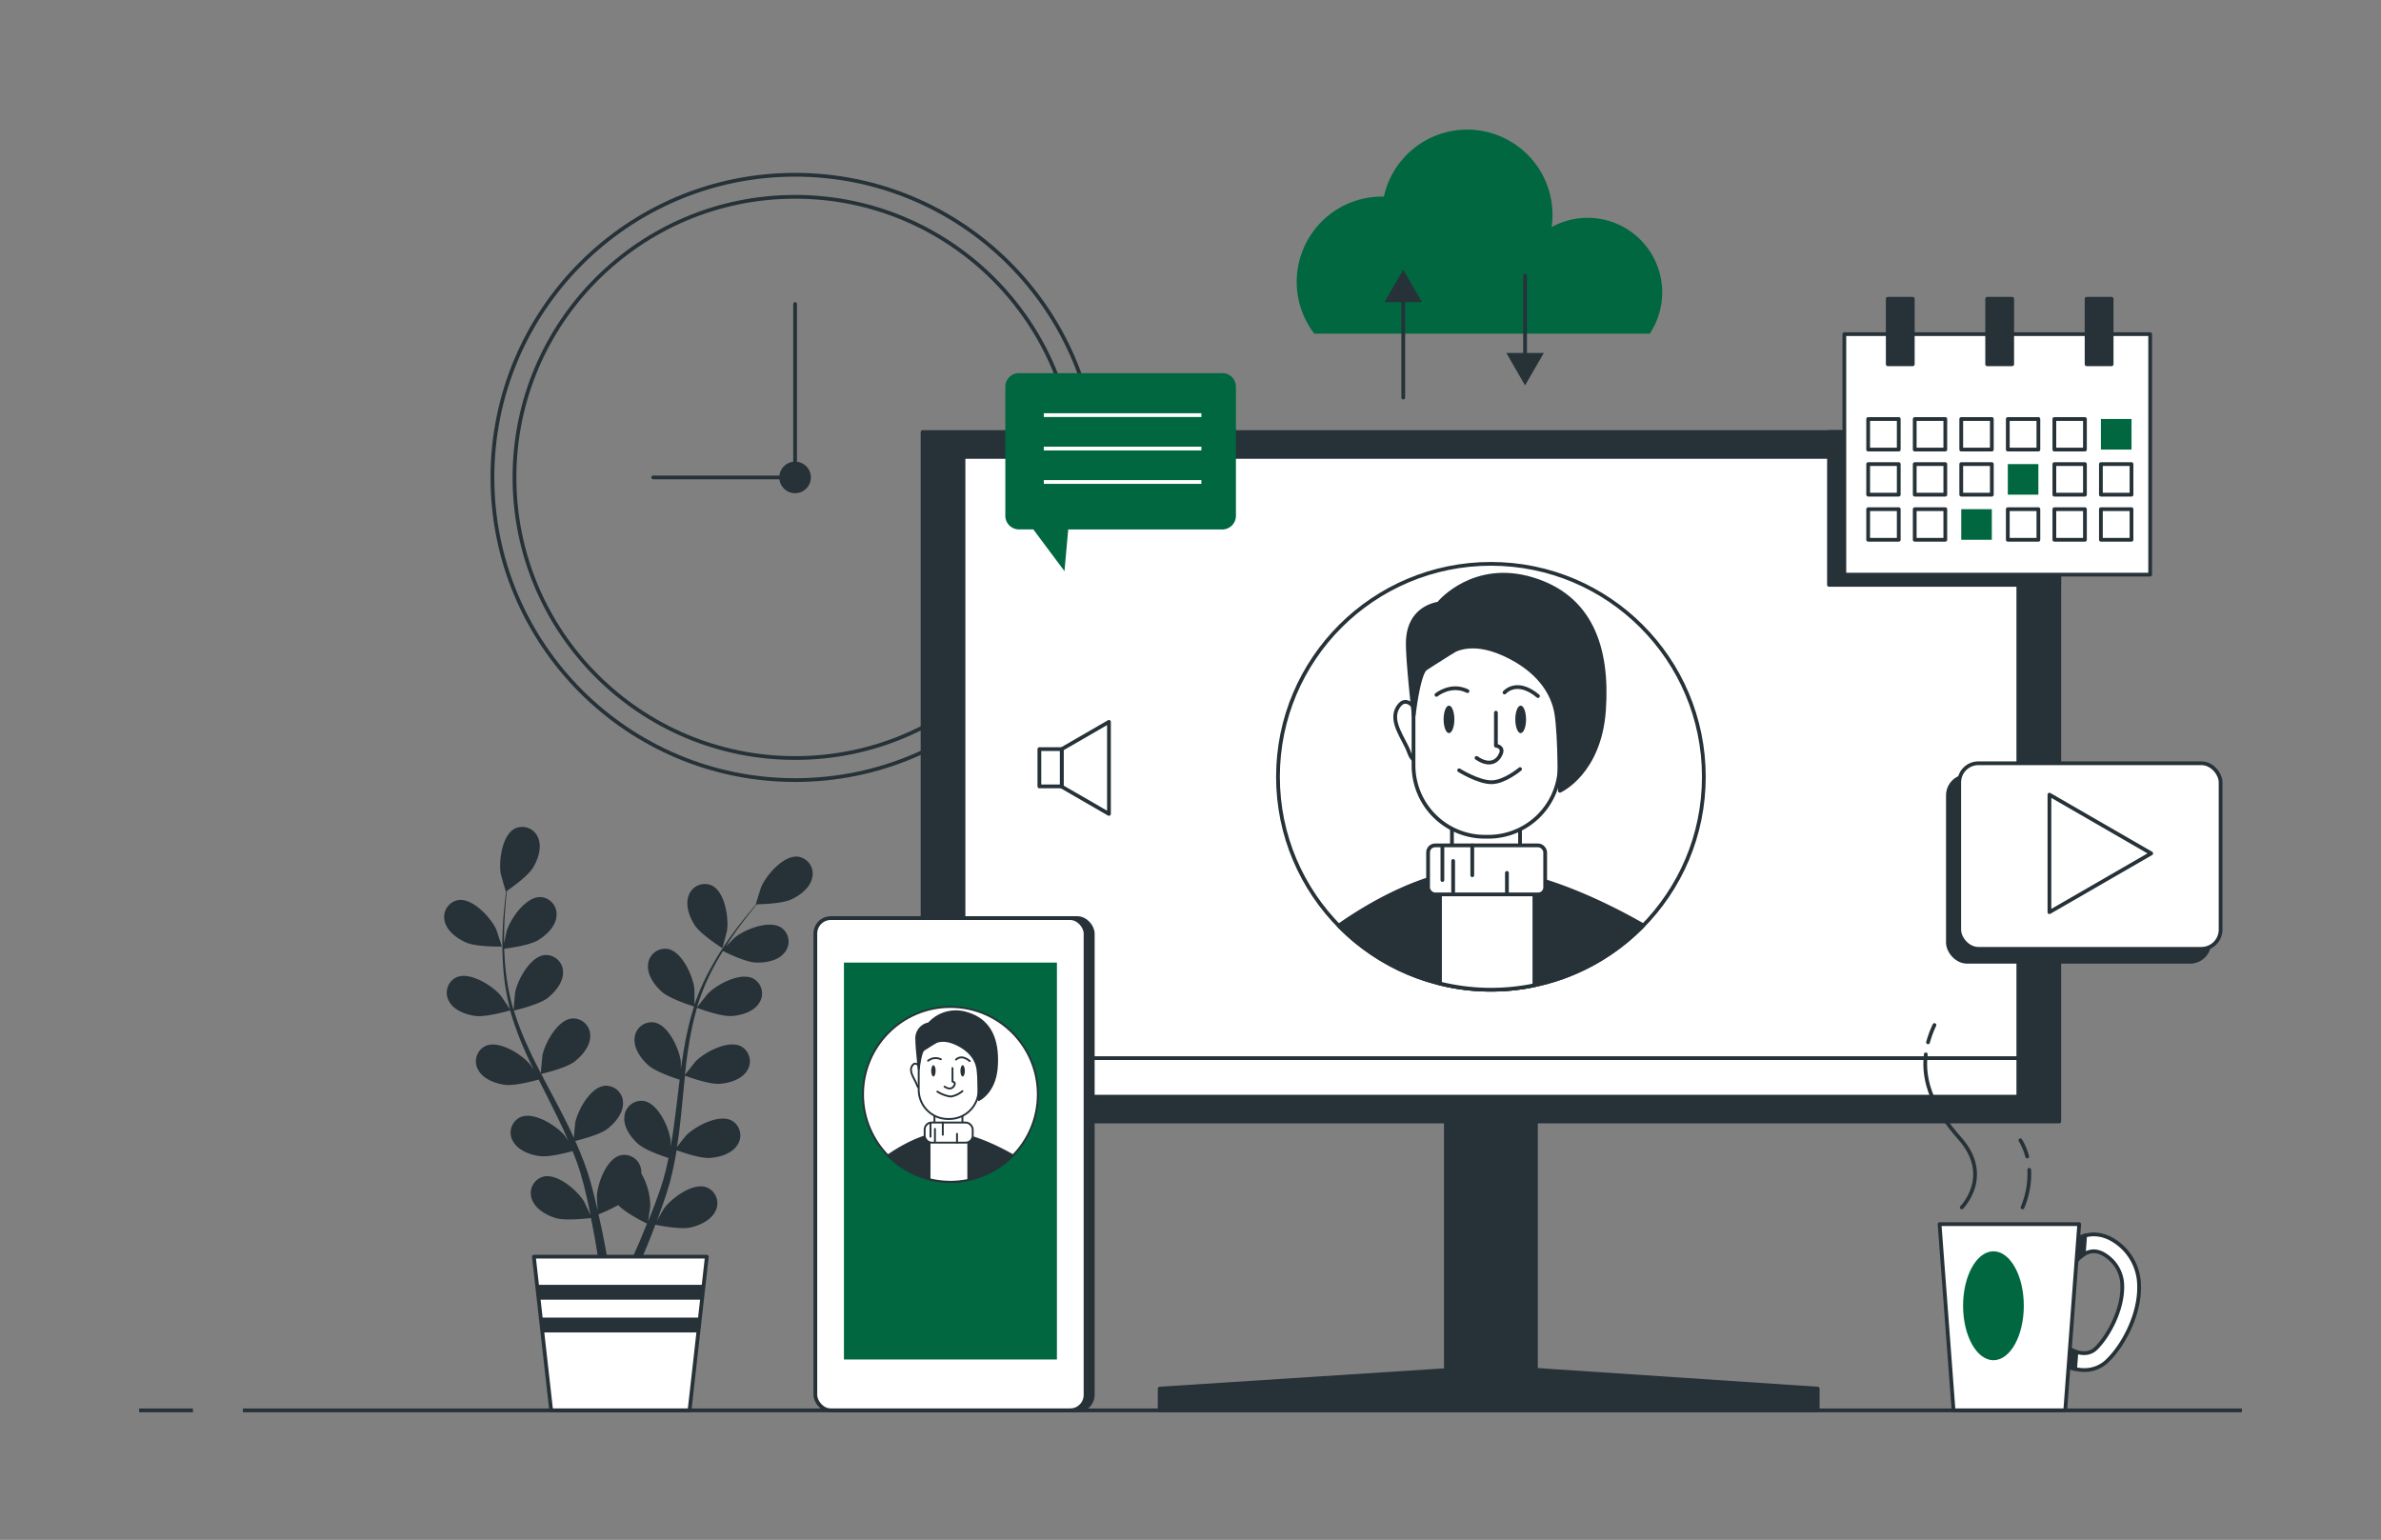 <svg id="Layer_1" data-name="Layer 1" xmlns="http://www.w3.org/2000/svg" viewBox="0 0 633.66 409.82">
    <rect x="0" y="0" width="633.66" height="409.82" fill="#808080" stroke="none"/>
    <defs>
        <style>
            .cls-1,.cls-10,.cls-3{fill:none;}.cls-1,.cls-10,.cls-3,.cls-4,.cls-5,.cls-8,.cls-9{stroke:#263238;}.cls-1,.cls-7{stroke-miterlimit:10;}.cls-2,.cls-5,.cls-9{fill:#263238;}.cls-10,.cls-3,.cls-4,.cls-5,.cls-8,.cls-9{stroke-linecap:round;stroke-linejoin:round;}.cls-4,.cls-8{fill:#fff;}.cls-6{fill:#006741;}.cls-7{fill:#0169ee;stroke:#fff;}.cls-10,.cls-8,.cls-9{stroke-width:0.5px;}
        </style>
    </defs>
    <title>Arbeit am Computer</title>
    <circle class="cls-1" cx="211.6" cy="127.06" r="80.55"/>
    <circle class="cls-1" cx="211.6" cy="127.06" r="74.68"/>
    <circle class="cls-2" cx="211.6" cy="127.06" r="4.2"/>
    <polyline class="cls-3" points="173.84 127.06 211.6 127.06 211.6 80.91"/>
    <path class="cls-4" d="M399,118.56a1.92,1.92,0,1,0-1.92,1.91A1.92,1.92,0,0,0,399,118.56Z"/>
    <rect class="cls-5" x="384.79" y="274.51" width="23.97" height="96.71"/>
    <rect class="cls-5" x="245.52" y="114.98" width="302.52" height="183.49"/>
    <rect class="cls-4" x="256.42" y="121.6" width="280.72" height="170.27"/>
    <rect class="cls-4" x="256.42" y="281.61" width="280.72" height="10.25"/>
    <polygon class="cls-5" points="397.5 363.82 308.63 369.56 308.63 375.35 483.75 375.35 483.75 369.56 397.5 363.82"/>
    <circle class="cls-4" cx="396.78" cy="206.73" r="56.67"/>
    <rect class="cls-4" x="386.41" y="214.5" width="18.12" height="18.12"/>
    <path class="cls-4" d="M377.51,190s-2.86-5.72-5.4-1.91,1.62,8.56,2.86,12.08,2.86,1.91,2.86,1.91Z"/>
    <path class="cls-4" d="M414.22,190s2.86-5.72,5.41-1.91-1.63,8.56-2.86,12.08-2.86,1.91-2.86,1.91Z"/>
    <path class="cls-4"
          d="M396.09,222.69h-.91a19,19,0,0,1-19-19V182.39c0-10.48,8.49-17.81,19-17.81h.91c10.48,0,19,7.33,19,17.81v21.33A19,19,0,0,1,396.09,222.69Z"/>
    <path class="cls-4" d="M398.11,189.67v8.79s2.11.2,1.34,2.11-2.87,3.63-6.5,1.14"/>
    <path class="cls-2"
          d="M387.05,191.45c0,2-.64,3.66-1.43,3.66s-1.43-1.64-1.43-3.66.64-3.66,1.43-3.66S387.05,189.43,387.05,191.45Z"/>
    <ellipse class="cls-2" cx="404.7" cy="191.45" rx="1.43" ry="3.66"/>
    <path class="cls-4" d="M388.32,205s5.09,3.18,8.59,3.18,7.63-3.5,7.63-3.5"/>
    <path class="cls-4" d="M382.28,184.93s3.82-3.18,8.27-1"/>
    <path class="cls-4" d="M400.4,184.3s3.18-3.82,8.91.95"/>
    <path class="cls-5"
          d="M376.24,190.34s1.27-11.13,3.18-12.4,6-3.82,7-4.46a8.18,8.18,0,0,0,1.91-2.54s0-10.49-3.5-10.49-10.17,1.91-10.17,10.81C374.65,176.39,376.24,190.34,376.24,190.34Z"/>
    <path class="cls-5"
          d="M386.41,173.48s4.66-3.54,13.76.57,13.15,10.23,14.05,16,.91,20.41.91,20.41,10.56-4.7,11.74-21.42-3.53-30.22-19.08-34.91-24.64,6.16-24.64,6.16Z"/>
    <path class="cls-5"
          d="M437.34,246.28c-7.8-4.48-26.34-14.16-41.7-14.77-15.66-.62-32.67,10.12-39.36,14.84a56.62,56.62,0,0,0,81.06-.07Z"/>
    <path class="cls-4"
          d="M383.23,261.75a56.64,56.64,0,0,0,25.12.46V233.67a57.05,57.05,0,0,0-12.71-2.16,42.14,42.14,0,0,0-12.41,1.55Z"/>
    <rect class="cls-4" x="380.06" y="224.99" width="31.16" height="13.04" rx="1.86"/>
    <line class="cls-3" x1="383.87" y1="225.31" x2="383.87" y2="234.21"/>
    <line class="cls-3" x1="386.73" y1="237.39" x2="386.73" y2="229.13"/>
    <line class="cls-3" x1="391.82" y1="224.99" x2="391.82" y2="232.94"/>
    <line class="cls-3" x1="401.04" y1="238.03" x2="401.04" y2="232.31"/>
    <path class="cls-2"
          d="M124.08,250.85c2.76,1.21,9.5,1.06,9.5,1.06s-1.45-4.42-1.57-4.68c-1.48-3.09-6.16-8.2-10-7.69a4.55,4.55,0,0,0-3.65,5.7C119,247.87,121.74,249.83,124.08,250.85Z"/>
    <path class="cls-2"
          d="M126.41,270.37c2.86.42,8.87-1.33,9.35-1.47A80,80,0,0,0,139.41,279c.82,1.92,1.72,3.82,2.63,5.72-.54-.8-1-1.52-1.12-1.61-2.24-2.59-8.1-6.28-11.63-4.78a4.54,4.54,0,0,0-2,6.45c1.31,2.38,4.43,3.55,7,3.92s7.72-1,9.08-1.39l1.08,2.17c1.74,3.47,3.49,6.92,5.11,10.36.57,1.21,1.08,2.42,1.61,3.64-.49-.72-.91-1.31-1-1.4-2.25-2.59-8.1-6.28-11.64-4.78a4.54,4.54,0,0,0-2,6.45c1.31,2.38,4.43,3.55,7,3.92s7.23-.88,8.85-1.32c.49,1.25,1,2.51,1.42,3.75.27.86.59,1.66.81,2.54s.48,1.71.71,2.55c.4,1.64.81,3.33,1.16,4.94.24,1.12.46,2.19.68,3.26-.55-1.21-1.69-3.56-1.8-3.75-1.83-2.9-7.06-7.43-10.78-6.49a4.54,4.54,0,0,0-3,6.08c.93,2.54,3.84,4.18,6.28,4.93,2.7.82,8.67.07,9.41,0,.36,1.78.69,3.52,1,5.17.64,3.63,1.12,6.88,1.49,9.63h2.51c-.43-2.85-1-6.24-1.77-10.05-.35-1.81-.77-3.74-1.22-5.72a49.36,49.36,0,0,0,5.25-2.47c2,2.13,7,4.62,7.66,4.93-.69,1.69-1.37,3.32-2,4.85-1.39,3.2-2.72,6.05-3.88,8.46h2.72c1-2.22,2.1-4.76,3.25-7.57.71-1.71,1.42-3.55,2.14-5.45.72.16,6.63,1.35,9.39.73,2.49-.56,5.52-2,6.64-4.44a4.55,4.55,0,0,0-2.51-6.28c-3.64-1.22-9.19,2.91-11.23,5.67-.12.16-1.23,2.07-1.9,3.29.29-.78.58-1.53.86-2.33.59-1.58,1.12-3.18,1.7-4.9l.76-2.54c.27-.84.45-1.76.68-2.66.5-2.07.9-4.2,1.25-6.36,1.39.51,6.34,2.23,8.91,2.05s5.76-1.12,7.23-3.39a4.53,4.53,0,0,0-1.52-6.58c-3.41-1.76-9.53,1.48-12,3.9-.15.15-1.7,2.08-2.53,3.16.2-1.3.41-2.59.58-3.91.47-3.81.83-7.67,1.21-11.53.11-1.18.24-2.36.36-3.54.49.19,6.34,2.36,9.21,2.16,2.55-.18,5.76-1.12,7.24-3.39a4.54,4.54,0,0,0-1.53-6.58c-3.41-1.76-9.53,1.48-12,3.9-.18.18-2.4,3-2.94,3.7.28-2.59.58-5.18,1-7.71a81.31,81.31,0,0,1,2.21-10.14c.23.09,6.32,2.39,9.26,2.18,2.56-.18,5.76-1.12,7.24-3.39a4.54,4.54,0,0,0-1.53-6.58c-3.41-1.76-9.52,1.48-11.95,3.9-.19.19-2.59,3.18-3,3.76.06-.19.09-.4.15-.59a59.08,59.08,0,0,1,4-9.6c.87-1.7,1.8-3.29,2.74-4.81,1.09.55,6.1,3,8.77,3.08s5.84-.47,7.56-2.57a4.54,4.54,0,0,0-.79-6.71c-3.2-2.13-9.63.43-12.31,2.56-.15.12-1.5,1.46-2.47,2.46.43-.68.87-1.39,1.3-2,1.6-2.42,3.22-4.54,4.67-6.4.84-1.05,1.61-2,2.34-2.85,1.35,0,6.78-.19,9.16-1.31s5-3.12,5.53-5.77a4.55,4.55,0,0,0-3.8-5.59c-3.82-.41-8.35,4.82-9.75,8-.12.27-1.52,4.72-1.45,4.72h.08c-.72.82-1.48,1.71-2.3,2.69-1.49,1.84-3.16,3.92-4.83,6.32a79.57,79.57,0,0,0-5,8,58.8,58.8,0,0,0-4.28,9.63l0,.12c0-1.13,0-4.27-.06-4.51-.45-3.4-3.29-9.71-7.07-10.41a4.55,4.55,0,0,0-5.24,4.27c-.22,2.7,1.74,5.41,3.65,7.11,2.15,1.92,8.13,3.79,8.6,3.93a82.27,82.27,0,0,0-2.52,10.43c-.37,2.06-.67,4.14-1,6.23,0-1,0-1.85,0-2-.44-3.4-3.29-9.71-7.07-10.41a4.55,4.55,0,0,0-5.24,4.28c-.22,2.7,1.74,5.4,3.65,7.11s7,3.42,8.35,3.85c-.1.8-.21,1.6-.3,2.4-.46,3.86-.91,7.7-1.46,11.46-.19,1.33-.43,2.62-.66,3.92,0-.86,0-1.59,0-1.7-.44-3.4-3.29-9.71-7.06-10.41a4.54,4.54,0,0,0-5.24,4.28c-.23,2.7,1.73,5.4,3.64,7.11s6.51,3.25,8.11,3.77c-.28,1.32-.56,2.65-.89,3.92-.25.86-.42,1.71-.72,2.56l-.81,2.52c-.58,1.59-1.16,3.23-1.77,4.76-.41,1.07-.82,2.08-1.23,3.1.21-1.32.56-3.91.57-4.13a17.71,17.71,0,0,0-2.37-8.58,5.6,5.6,0,0,0-.06-1,4.54,4.54,0,0,0-5.56-3.85c-3.7,1-6.06,7.49-6.23,10.92,0,.2.12,2.4.23,3.79-.19-.8-.36-1.59-.57-2.42-.38-1.64-.82-3.26-1.28-5-.26-.83-.51-1.68-.77-2.53s-.6-1.73-.9-2.6c-.73-2-1.57-4-2.47-6,1.44-.34,6.52-1.63,8.56-3.2s4.19-4.11,4.17-6.82a4.55,4.55,0,0,0-4.91-4.65c-3.81.41-7.13,6.49-7.82,9.85,0,.21-.27,2.68-.37,4-.54-1.19-1.08-2.39-1.67-3.58-1.71-3.43-3.54-6.86-5.35-10.28-.56-1.05-1.1-2.1-1.65-3.15.51-.12,6.59-1.53,8.87-3.28,2-1.56,4.19-4.11,4.17-6.82a4.55,4.55,0,0,0-4.91-4.65c-3.81.42-7.13,6.5-7.82,9.85,0,.26-.37,3.8-.41,4.71-1.2-2.31-2.38-4.63-3.44-7a79.69,79.69,0,0,1-3.75-9.68c.24-.05,6.58-1.5,8.92-3.29,2-1.56,4.19-4.11,4.17-6.82a4.55,4.55,0,0,0-4.91-4.65c-3.81.41-7.12,6.49-7.82,9.85-.05.26-.39,4.08-.41,4.78-.06-.2-.14-.39-.19-.58a58.63,58.63,0,0,1-1.95-10.22c-.21-1.9-.31-3.74-.36-5.52,1.21-.15,6.72-.89,9-2.27s4.61-3.62,4.89-6.32a4.55,4.55,0,0,0-4.37-5.16c-3.83,0-7.79,5.67-8.85,8.93-.06.18-.44,2.05-.7,3.41,0-.81-.05-1.64,0-2.41,0-2.9.19-5.56.37-7.91.11-1.34.24-2.55.38-3.68,1.11-.76,5.55-3.89,6.91-6.13s2.42-5.34,1.43-7.86a4.54,4.54,0,0,0-6.25-2.57c-3.41,1.76-4.31,8.62-3.75,12,.05.3,1.34,4.78,1.4,4.74l.06-.05c-.15,1.09-.29,2.25-.43,3.52-.23,2.36-.48,5-.54,7.93a79.78,79.78,0,0,0,.22,9.41,59.8,59.8,0,0,0,1.74,10.39.56.56,0,0,1,0,.12c-.6-.95-2.38-3.54-2.54-3.73-2.24-2.59-8.1-6.28-11.63-4.78a4.53,4.53,0,0,0-2,6.45C120.75,268.83,123.88,270,126.41,270.37Z"/>
    <path class="cls-2"
          d="M192.24,252.34c.06,0,1.22-4.48,1.26-4.77.47-3.4-.61-10.24-4.06-11.91a4.54,4.54,0,0,0-6.18,2.74c-.93,2.55.24,5.67,1.63,7.82C186.53,248.74,192.23,252.33,192.24,252.34Z"/>
    <polygon class="cls-4" points="183.51 375.35 146.68 375.35 142.08 334.45 188.11 334.45 183.51 375.35"/>
    <polygon class="cls-2" points="142.92 341.94 143.37 345.9 186.82 345.9 187.27 341.94 142.92 341.94"/>
    <polygon class="cls-2" points="185.84 354.62 186.29 350.66 143.9 350.66 144.35 354.62 185.84 354.62"/>
    <rect class="cls-5" x="518.4" y="206.57" width="69.56" height="49.39" rx="5.1"/>
    <rect class="cls-4" x="521.41" y="203.13" width="69.56" height="49.39" rx="5.1"/>
    <polygon class="cls-4" points="572.51 227.12 545.42 211.48 545.42 242.76 572.51 227.12"/>
    <rect class="cls-5" x="486.75" y="114.98" width="61.28" height="40.67"/>
    <rect class="cls-4" x="490.84" y="88.93" width="81.39" height="64"/>
    <rect class="cls-5" x="502.39" y="79.52" width="6.66" height="17.42"/>
    <rect class="cls-5" x="528.85" y="79.52" width="6.66" height="17.42"/>
    <rect class="cls-5" x="555.31" y="79.52" width="6.66" height="17.42"/>
    <rect class="cls-4" x="497.18" y="111.51" width="8.14" height="8.14"/>
    <rect class="cls-4" x="509.57" y="111.51" width="8.14" height="8.14"/>
    <rect class="cls-4" x="521.95" y="111.51" width="8.14" height="8.14"/>
    <rect class="cls-4" x="534.34" y="111.51" width="8.14" height="8.14"/>
    <rect class="cls-4" x="546.73" y="111.51" width="8.14" height="8.14"/>
    <rect class="cls-6" x="559.12" y="111.51" width="8.14" height="8.14"/>
    <rect class="cls-4" x="497.18" y="123.51" width="8.14" height="8.14"/>
    <rect class="cls-4" x="509.57" y="123.51" width="8.14" height="8.14"/>
    <rect class="cls-4" x="521.95" y="123.51" width="8.14" height="8.14"/>
    <rect class="cls-6" x="534.34" y="123.51" width="8.14" height="8.14"/>
    <rect class="cls-4" x="546.73" y="123.51" width="8.14" height="8.14"/>
    <rect class="cls-4" x="559.12" y="123.51" width="8.14" height="8.14"/>
    <rect class="cls-4" x="497.18" y="135.51" width="8.14" height="8.14"/>
    <rect class="cls-4" x="509.57" y="135.51" width="8.14" height="8.14"/>
    <rect class="cls-6" x="521.95" y="135.51" width="8.14" height="8.14"/>
    <rect class="cls-4" x="534.34" y="135.51" width="8.14" height="8.14"/>
    <rect class="cls-4" x="546.73" y="135.51" width="8.14" height="8.14"/>
    <rect class="cls-4" x="559.12" y="135.51" width="8.14" height="8.14"/>
    <path class="cls-6"
          d="M325.3,99.3H271.18a3.63,3.63,0,0,0-3.63,3.63v34.34a3.64,3.64,0,0,0,3.63,3.63H275L283.29,152l1-11.09h41a3.63,3.63,0,0,0,3.63-3.63V102.93A3.62,3.62,0,0,0,325.3,99.3Z"/>
    <line class="cls-7" x1="277.79" y1="110.48" x2="319.73" y2="110.48"/>
    <line class="cls-7" x1="277.79" y1="119.38" x2="319.73" y2="119.38"/>
    <line class="cls-7" x1="277.79" y1="128.27" x2="319.73" y2="128.27"/>
    <path class="cls-4"
          d="M554.72,364.62c-4.24,0-8.48-2.71-10.74-4.83a2.24,2.24,0,1,1,3.06-3.28c.06.06,6.85,6.26,10.83,2.29,3.44-3.45,7-10.35,6.94-16.33a9.72,9.72,0,0,0-3-7.22c-1.8-1.67-3.53-2.41-5.15-2.2-2.82.36-4.79,3.4-4.81,3.43a2.24,2.24,0,0,1-3.8-2.39c.12-.19,3.07-4.84,8-5.49,3-.4,6,.73,8.82,3.36a14.24,14.24,0,0,1,4.41,10.43c.13,7.3-4,15.38-8.26,19.58A8.66,8.66,0,0,1,554.72,364.62Z"/>
    <path class="cls-5"
          d="M552.6,359.8a16.75,16.75,0,0,1-5.56-3.29,2.24,2.24,0,1,0-3.06,3.28,19.06,19.06,0,0,0,8.28,4.55Z"/>
    <path class="cls-5"
          d="M548.07,334.09a2.24,2.24,0,0,0,3.8,2.39,9.57,9.57,0,0,1,2.68-2.63l.37-5A13,13,0,0,0,548.07,334.09Z"/>
    <polygon class="cls-4" points="549.63 375.35 519.9 375.35 516.18 325.8 553.35 325.8 549.63 375.35"/>
    <ellipse class="cls-6" cx="530.52" cy="347.51" rx="8.08" ry="14.49"/>
    <path class="cls-3" d="M513.11,277.4a28.45,28.45,0,0,1,1.71-4.6"/>
    <path class="cls-3" d="M522.08,321.34s8.36-8.37-.56-18.41c-6.69-7.52-9.93-14.73-9-22.33"/>
    <path class="cls-3" d="M539.5,307.79a16.49,16.49,0,0,0-1.8-4.31"/>
    <path class="cls-3" d="M538.25,321.34a22.9,22.9,0,0,0,1.8-10"/>
    <path class="cls-6"
          d="M439.06,88.79a19.85,19.85,0,0,0-26.13-28.35,23.52,23.52,0,0,0,.24-3.27,22.7,22.7,0,0,0-44.87-4.85h-.53a22.69,22.69,0,0,0-18,36.48Z"/>
    <line class="cls-3" x1="373.45" y1="105.81" x2="373.45" y2="78.94"/>
    <polygon class="cls-2" points="378.43 80.4 373.45 71.76 368.46 80.4 378.43 80.4"/>
    <line class="cls-3" x1="405.87" y1="73.39" x2="405.87" y2="95.39"/>
    <polygon class="cls-2" points="400.88 93.93 405.87 102.57 410.86 93.93 400.88 93.93"/>
    <rect class="cls-5" x="218.91" y="244.34" width="71.91" height="131.01" rx="4.12"/>
    <rect class="cls-4" x="216.99" y="244.34" width="71.91" height="131.01" rx="4.12"/>
    <rect class="cls-6" x="224.6" y="256.18" width="56.68" height="105.63"/>
    <circle class="cls-8" cx="252.94" cy="291.25" r="23.26"/>
    <rect class="cls-8" x="248.69" y="294.44" width="7.44" height="7.44"/>
    <path class="cls-8" d="M245,284.39s-1.17-2.35-2.22-.78.67,3.51,1.18,5,1.17.78,1.17.78Z"/>
    <path class="cls-8" d="M260.1,284.39s1.18-2.35,2.22-.78-.67,3.51-1.17,5-1.18.78-1.18.78Z"/>
    <path class="cls-8"
          d="M252.66,297.8h-.38A7.78,7.78,0,0,1,244.5,290v-8.75c0-4.31,3.48-7.31,7.78-7.31h.38c4.3,0,7.79,3,7.79,7.31V290A7.79,7.79,0,0,1,252.66,297.8Z"/>
    <path class="cls-8" d="M253.49,284.25v3.61s.86.07.55.86-1.18,1.49-2.67.47"/>
    <path class="cls-2" d="M249,285c0,.82-.27,1.5-.59,1.5s-.59-.68-.59-1.5.27-1.51.59-1.51S249,284.15,249,285Z"/>
    <path class="cls-2"
          d="M256.78,285c0,.82-.26,1.5-.59,1.5s-.59-.68-.59-1.5.27-1.51.59-1.51S256.78,284.15,256.78,285Z"/>
    <path class="cls-8" d="M249.47,290.52a8.86,8.86,0,0,0,3.52,1.31,6.22,6.22,0,0,0,3.14-1.44"/>
    <path class="cls-8" d="M247,282.3a3.25,3.25,0,0,1,3.39-.39"/>
    <path class="cls-8" d="M254.43,282s1.3-1.57,3.65.39"/>
    <path class="cls-9"
          d="M244.51,284.52s.52-4.57,1.31-5.09,2.48-1.57,2.87-1.83a3.41,3.41,0,0,0,.78-1s0-4.31-1.44-4.31a4.05,4.05,0,0,0-4.17,4.44C243.86,278.79,244.51,284.52,244.51,284.52Z"/>
    <path class="cls-9"
          d="M248.69,277.6s1.91-1.45,5.64.23,5.4,4.2,5.77,6.56.37,8.38.37,8.38,4.34-1.93,4.82-8.8-1.44-12.4-7.83-14.33a9.69,9.69,0,0,0-10.11,2.53Z"/>
    <path class="cls-9"
          d="M269.59,307.48c-3.2-1.83-10.81-5.81-17.12-6.06s-13.41,4.16-16.15,6.09a23.23,23.23,0,0,0,33.27,0Z"/>
    <path class="cls-8"
          d="M247.38,313.84a23.64,23.64,0,0,0,5.56.67,23.19,23.19,0,0,0,4.75-.49V302.31a23.3,23.3,0,0,0-5.22-.89,17.06,17.06,0,0,0-5.09.64Z"/>
    <rect class="cls-8" x="246.08" y="298.75" width="12.79" height="5.35" rx="1.86"/>
    <line class="cls-10" x1="247.64" y1="298.88" x2="247.64" y2="302.53"/>
    <line class="cls-10" x1="248.82" y1="303.84" x2="248.82" y2="300.44"/>
    <line class="cls-10" x1="250.91" y1="298.75" x2="250.91" y2="302.01"/>
    <line class="cls-10" x1="254.69" y1="304.1" x2="254.69" y2="301.75"/>
    <line class="cls-1" x1="64.65" y1="375.35" x2="596.63" y2="375.35"/>
    <line class="cls-1" x1="37.03" y1="375.35" x2="51.35" y2="375.35"/>
    <polygon class="cls-4" points="282.56 199.37 282.56 209.36 295.13 216.62 295.13 192.11 282.56 199.37"/>
    <rect class="cls-4" x="276.61" y="199.37" width="5.95" height="9.92"/>
</svg>

